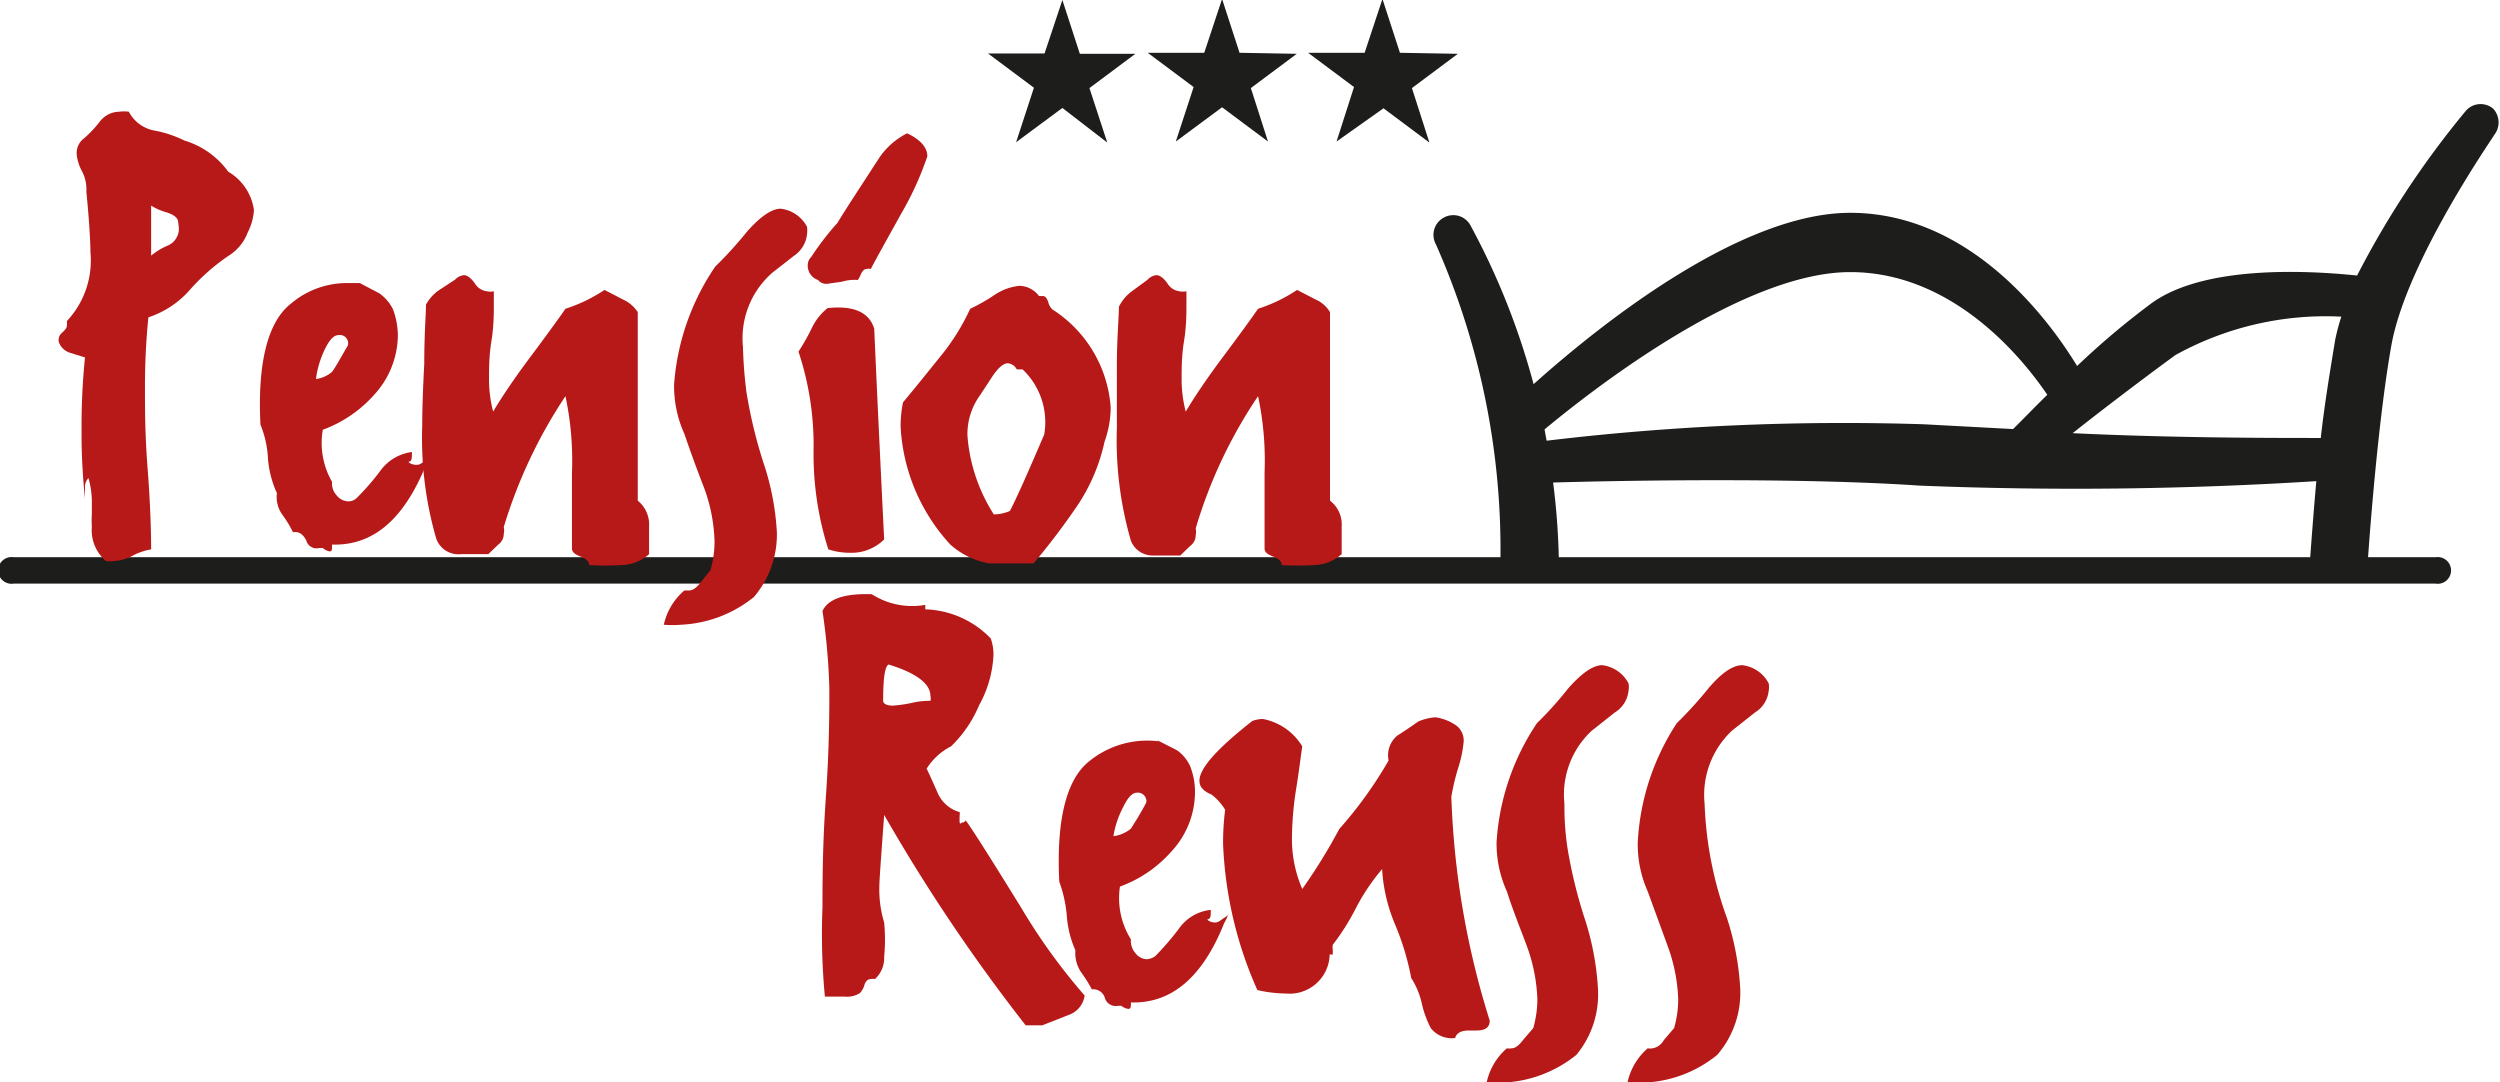 <svg xmlns="http://www.w3.org/2000/svg" viewBox="0 0 72.95 31.58"><defs><style>.a{fill:#1d1d1b;}.b{fill:#b71918;}</style></defs><path class="a" d="M71.07,18.25H.4a.39.39,0,1,1,0-.77H71.07a.39.39,0,1,1,0,.77Z" transform="translate(0 -1.22)"/><path class="a" d="M72.75,4.39a.57.57,0,0,0-.81.08,26.46,26.46,0,0,0-3.16,4.79c-1.54-.16-4.49-.29-6,.81a22.87,22.87,0,0,0-2.17,1.83c-.84-1.38-3.13-4.47-6.62-4.47-3.22,0-7.32,3.28-9.24,5A21.12,21.12,0,0,0,42.91,7.8a.57.57,0,0,0-.78-.23.57.57,0,0,0-.23.78,22,22,0,0,1,1.88,9.38c0,.31.83,0,1.15,0h0c.31,0,.57.31.56,0a20.9,20.9,0,0,0-.17-2.43c2.06-.06,7.16-.15,10.69.09a112.22,112.22,0,0,0,11.58-.13c-.12,1.36-.19,2.42-.2,2.51,0,.31.22,0,.54,0h0c.3,0,1.13.35,1.15,0,0,0,.26-4,.7-6.47s3-6.11,3-6.14A.59.59,0,0,0,72.75,4.39ZM45.13,14.08l-.06-.33c1.54-1.28,5.84-4.59,8.92-4.59s5.12,2.65,5.75,3.58c-.47.46-.83.84-1,1l-2.61-.14A72.88,72.88,0,0,0,45.13,14.08Zm15.35-.22c.82-.65,2-1.55,3-2.28a9.06,9.06,0,0,1,4.84-1.12,6.24,6.24,0,0,0-.18.68C68,12,67.83,13,67.72,14,66.32,14,63.38,14,60.48,13.86Z" transform="translate(0 -1.22)"/><path class="a" d="M33.13,2.79l-1.34,1,.52,1.59L31,4.37l-1.35,1,.52-1.59-1.34-1h1.65L31,1.22l.51,1.57Z" transform="translate(0 -1.22)"/><path class="a" d="M37.84,2.79l-1.34,1L37,5.35l-1.34-1-1.35,1,.52-1.59-1.34-1h1.65l.52-1.57.51,1.57Z" transform="translate(0 -1.22)"/><path class="a" d="M42.54,2.79l-1.34,1,.51,1.59-1.34-1L39,5.35l.51-1.59-1.34-1h1.65l.52-1.57.51,1.57Z" transform="translate(0 -1.22)"/><path class="b" d="M7.41,7.35A1.66,1.66,0,0,1,7.23,8a1.37,1.37,0,0,1-.57.69,6,6,0,0,0-1.13,1,2.75,2.75,0,0,1-1.2.79c-.06.6-.1,1.26-.1,2s0,1.41.08,2.45.1,1.85.1,2.32a1.82,1.82,0,0,0-.53.18,1.31,1.31,0,0,1-.53.16,1,1,0,0,1-.26,0,1.18,1.18,0,0,1-.41-1,2.58,2.58,0,0,1,0-.35v-.36a2.48,2.48,0,0,0-.1-.71.37.37,0,0,0-.1.28v.31a17.78,17.78,0,0,1-.1-2,19.78,19.78,0,0,1,.1-2.11l-.45-.14a.5.5,0,0,1-.32-.33c0-.08,0-.16.1-.25s.14-.15.14-.2a.43.43,0,0,0,0-.14,2.58,2.58,0,0,0,.69-2s0-.57-.12-1.78a1.15,1.15,0,0,0-.12-.58,1.35,1.35,0,0,1-.16-.48A.54.54,0,0,1,2.4,5.3a3.18,3.18,0,0,0,.51-.53.73.73,0,0,1,.57-.29,1,1,0,0,1,.28,0,1.05,1.05,0,0,0,.75.55,3.4,3.4,0,0,1,.87.29,2.45,2.45,0,0,1,1.28.91A1.54,1.54,0,0,1,7.41,7.35ZM5.2,7.71q0-.19-.36-.3a1.68,1.68,0,0,1-.43-.19V8.68a2,2,0,0,1,.45-.28.54.54,0,0,0,.36-.49A1.36,1.36,0,0,0,5.2,7.71Z" transform="translate(0 -1.22)"/><path class="b" d="M10.5,9.48l.57.3a1.25,1.25,0,0,1,.4.47,2.28,2.28,0,0,1,.14.77,2.61,2.61,0,0,1-.71,1.74,3.72,3.72,0,0,1-1.48,1,2.26,2.26,0,0,0,.27,1.52.5.5,0,0,0,.13.39.45.45,0,0,0,.35.18.35.35,0,0,0,.23-.09,7.29,7.29,0,0,0,.69-.79,1.34,1.34,0,0,1,.93-.56c0,.17,0,.27-.08.28s.18.16.34.06.29-.2.25-.2a2.24,2.24,0,0,1-.11.26c-.64,1.57-1.54,2.34-2.73,2.3,0,.14,0,.2-.07.2a.4.4,0,0,1-.2-.1h-.1A.31.31,0,0,1,8.94,17c-.09-.19-.22-.28-.39-.25a3.51,3.51,0,0,0-.31-.51.88.88,0,0,1-.16-.63,3,3,0,0,1-.26-1,3,3,0,0,0-.22-1c-.09-1.79.21-3,.89-3.53a2.52,2.52,0,0,1,1.64-.6Zm-1.28,2.8a.89.89,0,0,0,.47-.21,3.73,3.73,0,0,0,.2-.32l.26-.45A.24.24,0,0,0,9.87,11c-.13,0-.26.14-.39.41A2.79,2.79,0,0,0,9.22,12.28Z" transform="translate(0 -1.22)"/><path class="b" d="M13.28,9.38a.4.4,0,0,1,.26-.13c.09,0,.2.08.31.23a.48.48,0,0,0,.36.24.48.48,0,0,0,.2,0c0,.15,0,.3,0,.45s0,.58-.07,1-.07.83-.07,1.06a3.73,3.73,0,0,0,.12,1c.25-.42.58-.91,1-1.48.54-.72.91-1.23,1.11-1.52a4.62,4.62,0,0,0,1.14-.55l.54.28a1,1,0,0,1,.43.37v5.5a.89.89,0,0,1,.33.75c0,.55,0,.82,0,.81a1.25,1.25,0,0,1-.83.32,8.41,8.41,0,0,1-.92,0c0-.11-.09-.19-.25-.25s-.25-.13-.25-.23c0,.11,0-.63,0-2.22a9,9,0,0,0-.19-2.23A14.35,14.35,0,0,0,14.7,16.6a.48.48,0,0,1,0,.2.38.38,0,0,1-.16.31l-.29.28-.41,0-.38,0a.69.69,0,0,1-.73-.45,10.54,10.54,0,0,1-.41-3.28q0-.69.06-1.83c0-.87.05-1.44.05-1.72a1.25,1.25,0,0,1,.36-.41Z" transform="translate(0 -1.22)"/><path class="b" d="M20.87,9a11.39,11.39,0,0,0,.91-1c.4-.46.74-.69,1-.69a1,1,0,0,1,.77.53.88.88,0,0,1,0,.21.87.87,0,0,1-.39.64c-.43.34-.66.51-.67.53a2.54,2.54,0,0,0-.81,2.13,12.65,12.65,0,0,0,.1,1.3,13.85,13.85,0,0,0,.49,2.05,7.67,7.67,0,0,1,.4,2.07,2.82,2.82,0,0,1-.67,1.87,3.65,3.65,0,0,1-2.13.81,3,3,0,0,1-.5,0,1.82,1.82,0,0,1,.6-1l.13,0c.11,0,.22-.07.34-.23l.29-.36a3,3,0,0,0,.12-.84,4.87,4.87,0,0,0-.31-1.58q-.3-.77-.57-1.56a3.37,3.37,0,0,1-.3-1.44A7,7,0,0,1,20.87,9Z" transform="translate(0 -1.22)"/><path class="b" d="M24.15,10.21c.76-.08,1.21.12,1.36.6q.09,2.1.29,6.15a1.35,1.35,0,0,1-1,.39,2,2,0,0,1-.63-.1,9.15,9.15,0,0,1-.43-2.88,8.66,8.66,0,0,0-.44-2.89,6.35,6.35,0,0,0,.39-.69A1.64,1.64,0,0,1,24.15,10.21Zm2.32-5.1c.4.19.59.42.59.67a9.15,9.15,0,0,1-.76,1.67c-.5.9-.8,1.44-.89,1.62a.19.19,0,0,0-.12,0c-.07,0-.12.05-.17.15a.57.57,0,0,1-.09.17,1.23,1.23,0,0,0-.46.05l-.42.06a.31.31,0,0,1-.28-.11.44.44,0,0,1-.3-.44.33.33,0,0,1,.1-.23,8.13,8.13,0,0,1,.77-1c.17-.29.59-.93,1.24-1.93A2.16,2.16,0,0,1,26.47,5.11Z" transform="translate(0 -1.22)"/><path class="b" d="M28.31,10.23A5.39,5.39,0,0,0,29,9.84a1.59,1.59,0,0,1,.75-.28.74.74,0,0,1,.57.3l.12,0q.09,0,.15.18a.42.42,0,0,0,.12.21,3.7,3.7,0,0,1,1.7,2.86,3,3,0,0,1-.18,1A5.4,5.4,0,0,1,31.42,16a20.69,20.69,0,0,1-1.26,1.66c-.7,0-1.13,0-1.3,0a2.31,2.31,0,0,1-1.13-.55,5.5,5.5,0,0,1-1.45-3.44,3.49,3.49,0,0,1,.07-.71c.36-.43.72-.88,1.1-1.35A6.45,6.45,0,0,0,28.31,10.23ZM29.84,12h-.17a.33.33,0,0,0-.26-.18c-.13,0-.28.13-.45.38l-.36.55a1.93,1.93,0,0,0-.37,1.18A4.94,4.94,0,0,0,29,16.23a1.21,1.21,0,0,0,.47-.1c.25-.49.57-1.23,1-2.23A2.12,2.12,0,0,0,29.84,12Z" transform="translate(0 -1.22)"/><path class="b" d="M33.49,9.38a.38.38,0,0,1,.26-.13c.09,0,.2.08.31.23a.48.48,0,0,0,.36.24.51.51,0,0,0,.2,0c0,.15,0,.3,0,.45s0,.58-.07,1-.07.83-.07,1.06a3.73,3.73,0,0,0,.12,1c.25-.42.58-.91,1-1.48.54-.72.91-1.23,1.11-1.52a4.62,4.62,0,0,0,1.14-.55l.54.28a.9.9,0,0,1,.42.37v5.5a.87.87,0,0,1,.34.75c0,.55,0,.82,0,.81a1.27,1.27,0,0,1-.83.32,8.41,8.41,0,0,1-.92,0c0-.11-.09-.19-.25-.25s-.25-.13-.25-.23c0,.11,0-.63,0-2.22a9,9,0,0,0-.19-2.23,14,14,0,0,0-1.82,3.86.48.48,0,0,1,0,.2.38.38,0,0,1-.16.31l-.29.28-.41,0-.38,0A.68.68,0,0,1,33,17a10.54,10.54,0,0,1-.41-3.28c0-.46,0-1.07,0-1.83s.06-1.44.06-1.72A1.25,1.25,0,0,1,33,9.74Z" transform="translate(0 -1.22)"/><path class="b" d="M27,18.87V19a2.77,2.77,0,0,1,1.91.85,1.4,1.4,0,0,1,.08.47,3.32,3.32,0,0,1-.42,1.48A3.6,3.6,0,0,1,27.75,23a1.78,1.78,0,0,0-.71.65c.12.25.23.5.34.75a1,1,0,0,0,.63.52S28,25,28,25.16s.05.06.08.06.06,0,.1-.06c.2.27.73,1.11,1.62,2.55a17.41,17.41,0,0,0,1.85,2.56.7.7,0,0,1-.45.56l-.79.31h-.48A51.43,51.43,0,0,1,25.8,25c-.09,1.23-.14,1.91-.14,2.06a3.32,3.32,0,0,0,.14,1.08,5.28,5.28,0,0,1,0,1,.83.83,0,0,1-.27.65.25.25,0,0,0-.12,0q-.12,0-.18.15a.57.57,0,0,1-.14.26.71.71,0,0,1-.45.1h-.57A19.65,19.65,0,0,1,24,27.69c0-.71,0-1.79.1-3.23s.1-2.48.1-3.14A18.4,18.4,0,0,0,24,19.05c.16-.35.64-.52,1.44-.49A2.18,2.18,0,0,0,27,18.87Zm.15,2.8a.27.27,0,0,0,0-.14c0-.36-.41-.67-1.22-.92-.11.05-.16.41-.16,1.06,0,.09.12.14.28.14a4,4,0,0,0,.56-.08A2.2,2.2,0,0,1,27.14,21.67Z" transform="translate(0 -1.22)"/><path class="b" d="M33.77,22.82l.57.29a1.15,1.15,0,0,1,.39.47,2.06,2.06,0,0,1,.14.77,2.56,2.56,0,0,1-.71,1.74,3.66,3.66,0,0,1-1.48,1A2.27,2.27,0,0,0,33,28.63a.54.54,0,0,0,.13.4.43.43,0,0,0,.34.18.48.48,0,0,0,.24-.09,8,8,0,0,0,.69-.8,1.3,1.3,0,0,1,.93-.55c0,.17,0,.26-.08.27s.17.17.33.06.3-.2.26-.2a1.51,1.51,0,0,1-.12.26c-.63,1.58-1.54,2.35-2.72,2.31,0,.13,0,.19-.08.19a.45.45,0,0,1-.2-.09h-.1a.33.33,0,0,1-.38-.23.35.35,0,0,0-.38-.25,4.18,4.18,0,0,0-.32-.51,1,1,0,0,1-.16-.63,3,3,0,0,1-.25-1,3.78,3.78,0,0,0-.22-1c-.09-1.79.2-3,.89-3.53a2.68,2.68,0,0,1,2-.57Zm-1.28,2.8A1,1,0,0,0,33,25.4l.2-.32c.17-.29.25-.44.25-.45a.25.25,0,0,0-.27-.28c-.14,0-.27.14-.4.41A2.76,2.76,0,0,0,32.49,25.62Z" transform="translate(0 -1.22)"/><path class="b" d="M35,24c0-.36.51-.93,1.54-1.74a.85.85,0,0,1,.31-.06A1.71,1.71,0,0,1,38,23c-.06.41-.11.83-.18,1.25a9.52,9.52,0,0,0-.12,1.36,3.66,3.66,0,0,0,.3,1.55,16.11,16.11,0,0,0,1.08-1.75,12,12,0,0,0,1.44-2,.74.74,0,0,1,.26-.73c.21-.13.41-.27.61-.41a1.67,1.67,0,0,1,.49-.12,1.43,1.43,0,0,1,.57.21.55.55,0,0,1,.26.5,3.55,3.55,0,0,1-.17.8,6.67,6.67,0,0,0-.19.81A24.34,24.34,0,0,0,43.47,31c0,.2-.13.29-.38.29H43l-.14,0c-.23,0-.36.08-.4.22a.78.78,0,0,1-.71-.29,3,3,0,0,1-.26-.71,2.29,2.29,0,0,0-.31-.75,7.71,7.71,0,0,0-.47-1.56,4.85,4.85,0,0,1-.38-1.62,6.09,6.09,0,0,0-.75,1.11,6.86,6.86,0,0,1-.69,1.1.41.41,0,0,0,0,.14c0,.08,0,.12,0,.14s0,0-.09,0a1.17,1.17,0,0,1-1.29,1.14,3.79,3.79,0,0,1-.82-.1,11.54,11.54,0,0,1-1-4.26,7.5,7.5,0,0,1,.06-1,1.6,1.6,0,0,0-.39-.44C35.08,24.29,35,24.16,35,24Z" transform="translate(0 -1.22)"/><path class="b" d="M44.85,22.32a10.55,10.55,0,0,0,.9-1c.4-.46.74-.69,1-.69a1,1,0,0,1,.77.53.6.6,0,0,1,0,.22.84.84,0,0,1-.4.63l-.67.53a2.54,2.54,0,0,0-.8,2.13c0,.26,0,.7.09,1.3a14,14,0,0,0,.5,2.05,8.06,8.06,0,0,1,.39,2.07A2.77,2.77,0,0,1,46,32a3.65,3.65,0,0,1-2.13.81,2.77,2.77,0,0,1-.49,0,1.82,1.82,0,0,1,.59-1,.43.43,0,0,0,.14,0q.15,0,.33-.24l.3-.35a3.06,3.06,0,0,0,.12-.85,5,5,0,0,0-.32-1.58c-.19-.51-.39-1-.57-1.56a3.37,3.37,0,0,1-.3-1.44A7,7,0,0,1,44.85,22.32Z" transform="translate(0 -1.22)"/><path class="b" d="M48.93,22.32a11.43,11.43,0,0,0,.91-1q.58-.69,1-.69a1,1,0,0,1,.77.53.6.6,0,0,1,0,.22.84.84,0,0,1-.4.63l-.67.53a2.57,2.57,0,0,0-.8,2.13A10.82,10.82,0,0,0,50.39,28a8.06,8.06,0,0,1,.39,2.07A2.77,2.77,0,0,1,50.11,32a3.6,3.6,0,0,1-2.13.81,2.77,2.77,0,0,1-.49,0,1.82,1.82,0,0,1,.59-1,.43.43,0,0,0,.14,0,.46.46,0,0,0,.33-.24l.3-.35a3.06,3.06,0,0,0,.12-.85,5,5,0,0,0-.32-1.58l-.57-1.56a3.37,3.37,0,0,1-.29-1.44A7,7,0,0,1,48.93,22.32Z" transform="translate(0 -1.22)"/></svg>